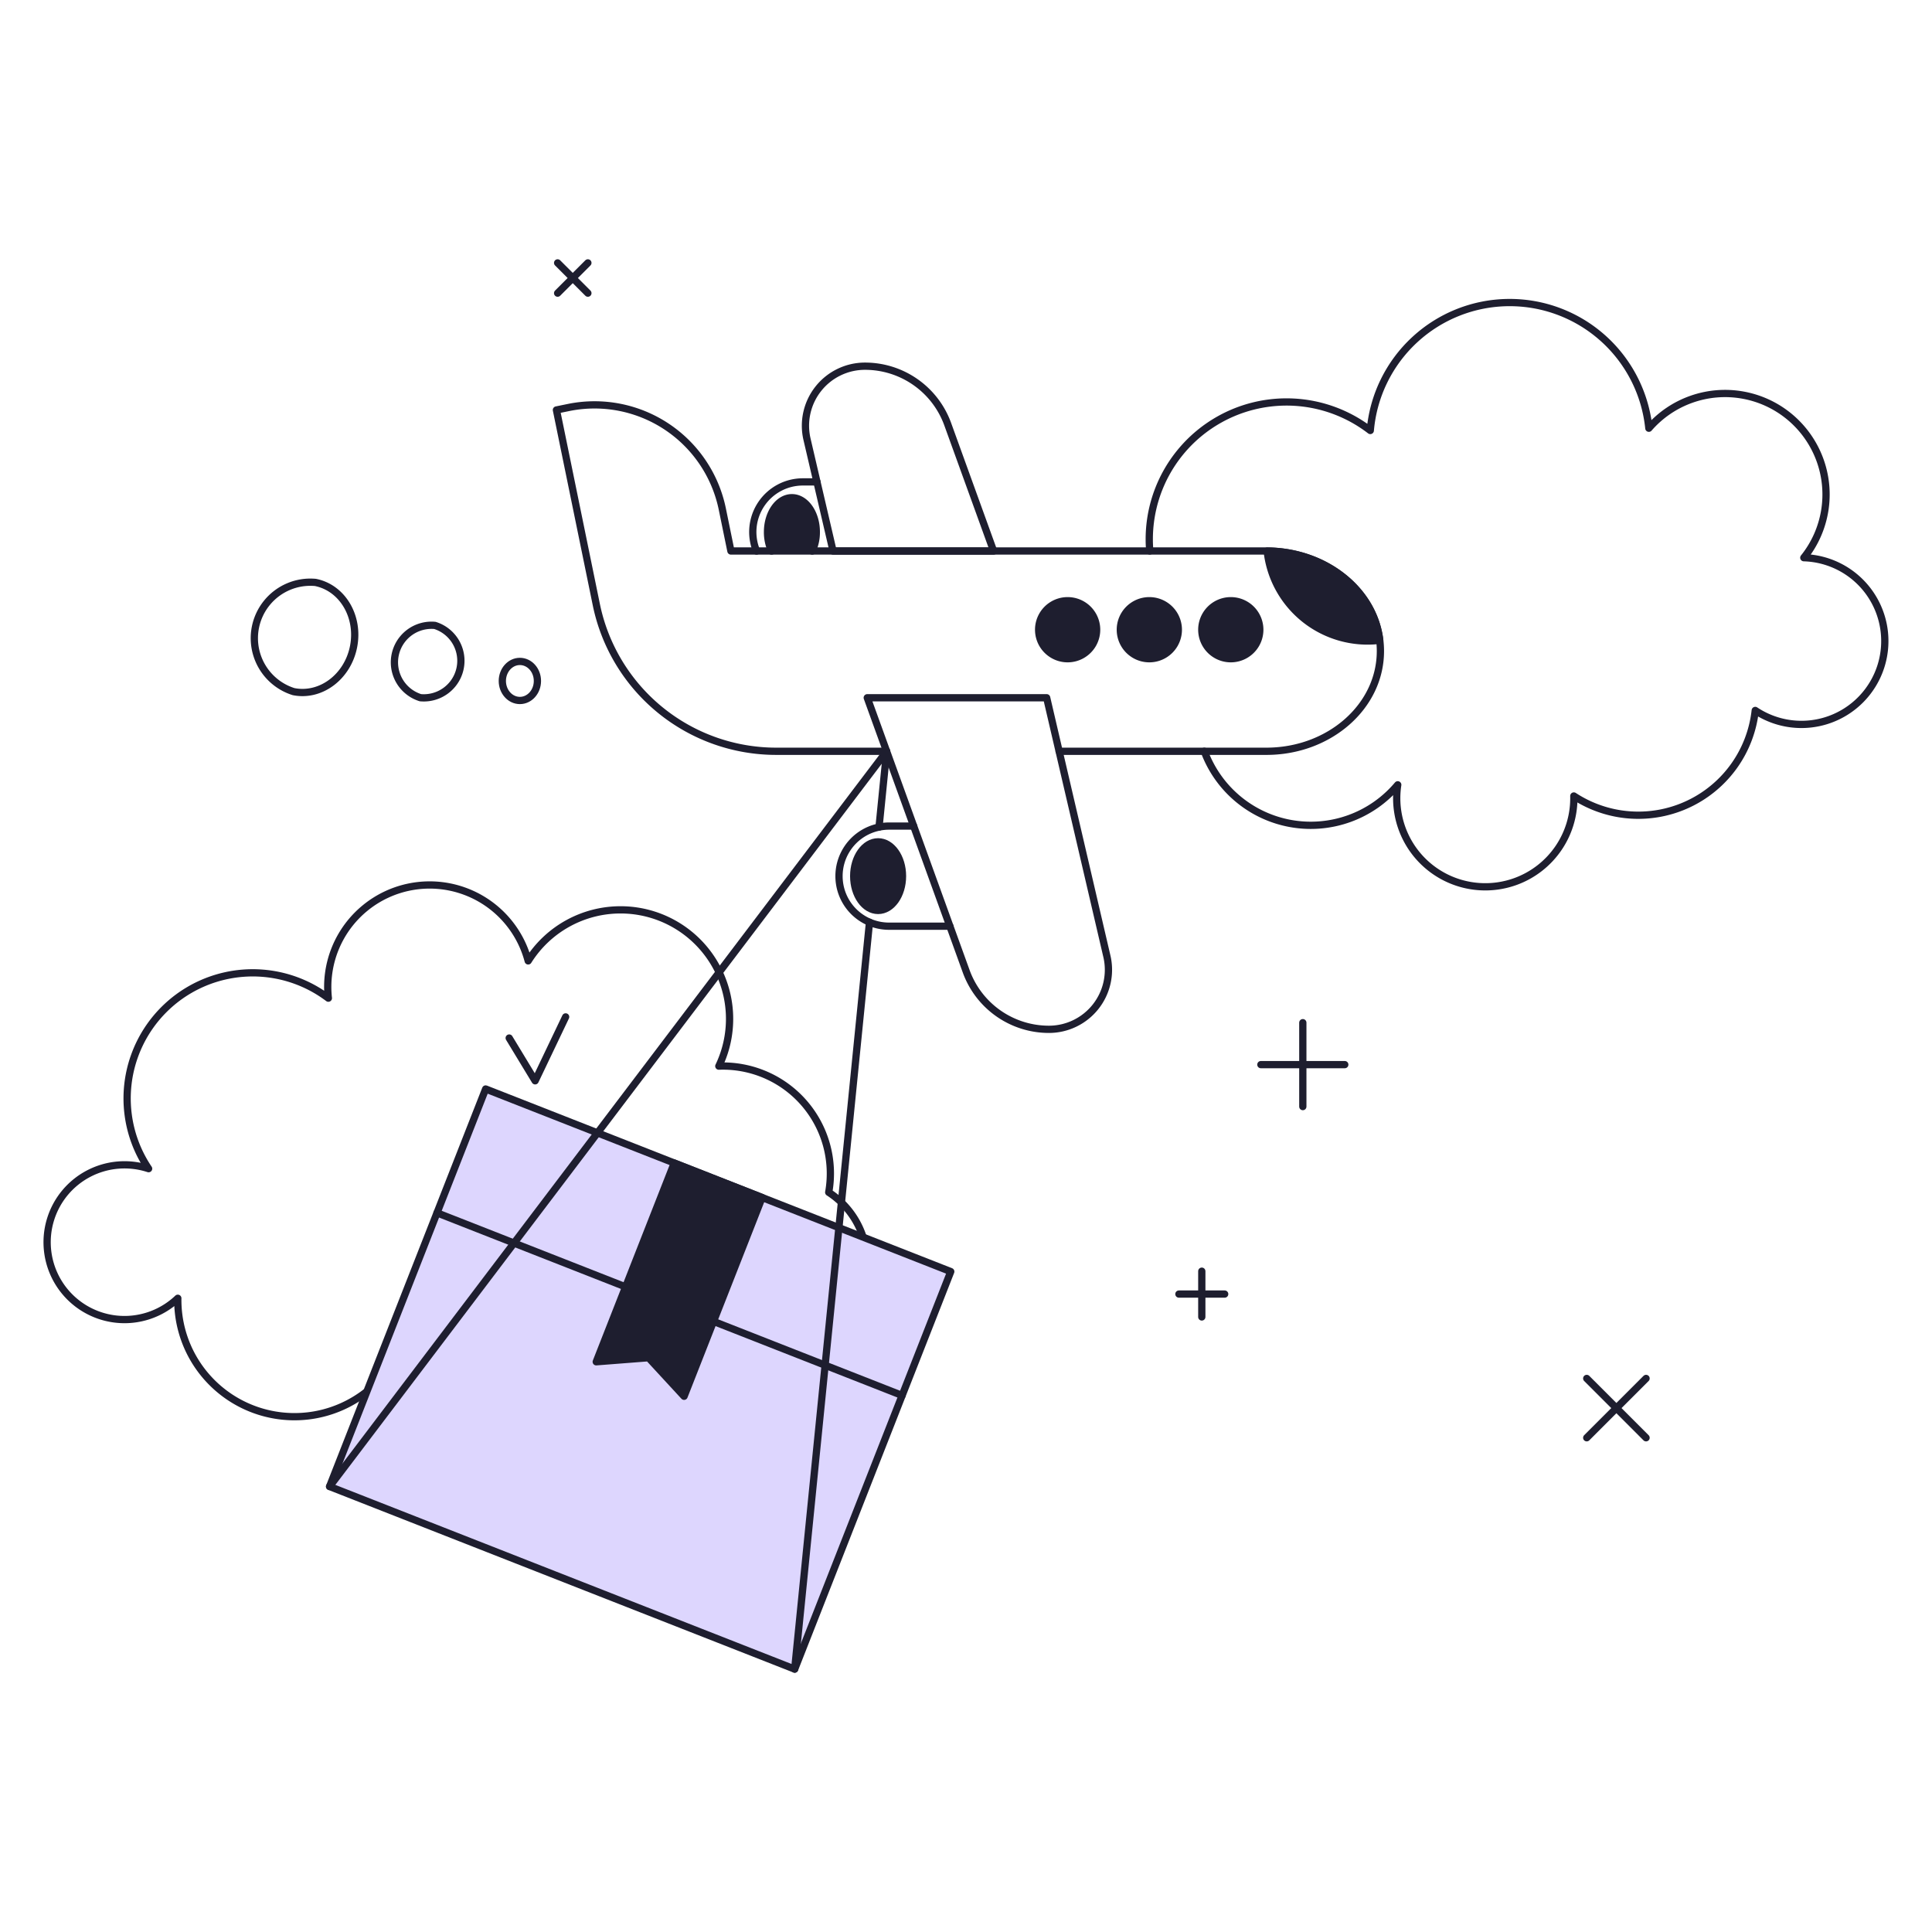 <svg xmlns="http://www.w3.org/2000/svg" fill="none" viewBox="0.125 0.125 199.75 199.75" stroke-width="0.75"><g id="international-shipping--e-commerce-international-shipping"><g id="cloud"><path id="vector" stroke="#1e1e2f" stroke-linecap="round" stroke-linejoin="round" d="M85.806 123.4a11.108 11.108 0 0 0-11.362-13.048 11.274 11.274 0 0 0-19.709-10.879 10.537 10.537 0 0 0-20.661 3.852 12.985 12.985 0 0 0-18.584 17.629 8.002 8.002 0 0 0-10.122 5.194 8 8 0 0 0 13.141 8.206 12.056 12.056 0 0 0 6.81 11.04 12.055 12.055 0 0 0 12.881-1.52 16.407 16.407 0 0 0 11.863 4.583 16.425 16.425 0 0 0 11.575-5.268 9.906 9.906 0 0 0 16.942-4.074 8.74 8.74 0 0 0 7.226-15.715Z"></path><path id="vector_2" stroke="#1e1e2f" stroke-linecap="round" stroke-linejoin="round" d="M124.638 77.8a11.74 11.74 0 0 0 9.004 7.482 11.746 11.746 0 0 0 10.996-4.015 9.154 9.154 0 0 0 4.836 9.519 9.164 9.164 0 0 0 7.368.467 9.158 9.158 0 0 0 6.001-8.831 12.164 12.164 0 0 0 16.568-3.106 12.168 12.168 0 0 0 2.189-5.738 8.62 8.62 0 1 0 5.022-15.792A10.441 10.441 0 0 0 170.6 44.4a14.463 14.463 0 0 0-24.212-9.146 14.462 14.462 0 0 0-4.588 9.379A14.192 14.192 0 0 0 119 57.092"></path></g><g id="parcel"><path id="vector_3" fill="#ddd6fe" d="M50.336 112.714 34.2 153.815l48.088 18.88 16.137-41.101-48.088-18.88Z"></path><path id="vector_4" stroke="#1e1e2f" stroke-linecap="round" stroke-linejoin="round" d="M50.336 112.714 34.2 153.815l48.088 18.88 16.137-41.101-48.088-18.88Z"></path><path id="vector_5" stroke="#1e1e2f" stroke-linecap="round" stroke-linejoin="round" d="m45.308 125.521 48.088 18.88"></path><path id="vector_6" stroke="#1e1e2f" stroke-linecap="round" stroke-linejoin="round" d="m91.008 85.637.785-7.835-57.594 76.013"></path><path id="vector_7" stroke="#1e1e2f" stroke-linecap="round" stroke-linejoin="round" d="m82.287 172.695 7.736-77.221"></path><path id="vector_8" fill="#1e1e2f" d="m69.837 120.371-8.068 20.55 5.408-.42 3.677 3.987 8.068-20.55-9.085-3.567Z"></path><path id="vector_9" stroke="#1e1e2f" stroke-linecap="round" stroke-linejoin="round" d="m69.837 120.371-8.068 20.55 5.408-.42 3.677 3.987 8.068-20.55-9.085-3.567Z"></path></g><g id="airplane"><path id="vector_10" stroke="#1e1e2f" stroke-linecap="round" stroke-linejoin="round" d="M84.593 49.95h-1.459a5.178 5.178 0 0 0-4.788 7.15"></path><path id="vector_11" fill="#1e1e2f" d="M84.1 57.1a4.6 4.6 0 0 0 .424-1.969c0-1.96-1.13-3.549-2.523-3.549-1.393 0-2.523 1.589-2.523 3.549A4.62 4.62 0 0 0 79.9 57.1h4.2Z"></path><path id="vector_12" stroke="#1e1e2f" stroke-linecap="round" stroke-linejoin="round" d="M84.1 57.1a4.6 4.6 0 0 0 .424-1.969c0-1.96-1.13-3.549-2.523-3.549-1.393 0-2.523 1.589-2.523 3.549A4.62 4.62 0 0 0 79.9 57.1"></path><path id="vector_13" stroke="#1e1e2f" stroke-linecap="round" stroke-linejoin="round" d="M86.257 57.1h16.6l-4.745-13.114a9.094 9.094 0 0 0-8.55-6 6.157 6.157 0 0 0-6 7.554l2.695 11.56Z"></path><path id="vector_14" stroke="#1e1e2f" stroke-linecap="round" stroke-linejoin="round" d="M109.63 77.8h21.43c6.509 0 11.786-4.636 11.786-10.354 0-5.956-5.559-10.354-11.786-10.354H75.694l-.888-4.332a13.484 13.484 0 0 0-15.917-10.5l-1.235.253 4.123 20.116A18.985 18.985 0 0 0 80.375 77.8h11.418"></path><path id="vector_15" fill="#1e1e2f" d="M110.508 68.23a2.998 2.998 0 1 0 0-5.996 2.998 2.998 0 0 0 0 5.996Z"></path><path id="vector_16" stroke="#1e1e2f" stroke-linecap="round" stroke-linejoin="round" d="M110.508 68.23a2.998 2.998 0 1 0 0-5.996 2.998 2.998 0 0 0 0 5.996Z"></path><path id="vector_17" fill="#1e1e2f" d="M118.955 68.23a2.998 2.998 0 1 0 0-5.996 2.998 2.998 0 0 0 0 5.996Z"></path><path id="vector_18" stroke="#1e1e2f" stroke-linecap="round" stroke-linejoin="round" d="M118.955 68.23a2.998 2.998 0 1 0 0-5.996 2.998 2.998 0 0 0 0 5.996Z"></path><path id="vector_19" fill="#1e1e2f" d="M127.377 68.23a2.998 2.998 0 1 0 0-5.996 2.998 2.998 0 0 0 0 5.996Z"></path><path id="vector_20" stroke="#1e1e2f" stroke-linecap="round" stroke-linejoin="round" d="M127.377 68.23a2.998 2.998 0 1 0 0-5.996 2.998 2.998 0 0 0 0 5.996Z"></path><path id="vector_21" fill="#1e1e2f" d="M131.139 57.1a10.458 10.458 0 0 0 3.894 7.039 10.443 10.443 0 0 0 7.741 2.186c-.636-5.167-5.595-9.191-11.635-9.225Z"></path><path id="vector_22" stroke="#1e1e2f" stroke-linecap="round" stroke-linejoin="round" d="M131.139 57.1a10.458 10.458 0 0 0 3.894 7.039 10.443 10.443 0 0 0 7.741 2.186c-.636-5.167-5.595-9.191-11.635-9.225Z"></path><path id="vector_23" stroke="#1e1e2f" stroke-linecap="round" stroke-linejoin="round" d="M94.589 85.533h-2.542a5.176 5.176 0 1 0 0 10.352h6.286"></path><path id="vector_24" fill="#1e1e2f" d="M90.912 94.257c1.393 0 2.523-1.589 2.523-3.548 0-1.96-1.13-3.548-2.523-3.548-1.393 0-2.523 1.588-2.523 3.548s1.13 3.548 2.523 3.548Z"></path><path id="vector_25" stroke="#1e1e2f" stroke-linecap="round" stroke-linejoin="round" d="M90.912 94.257c1.393 0 2.523-1.589 2.523-3.548 0-1.96-1.13-3.548-2.523-3.548-1.393 0-2.523 1.588-2.523 3.548s1.13 3.548 2.523 3.548Z"></path><path id="vector_26" stroke="#1e1e2f" stroke-linecap="round" stroke-linejoin="round" d="M108.57 106.547a9.097 9.097 0 0 1-8.551-6L89.791 72.266h18.549l6.226 26.728a6.154 6.154 0 0 1-5.996 7.553Z"></path><path id="vector_27" stroke="#1e1e2f" stroke-linecap="round" stroke-linejoin="round" d="M53.875 72.548c1.002 0 1.814-.904 1.814-2.019 0-1.115-.812-2.019-1.814-2.019s-1.814.904-1.814 2.019c0 1.115.812 2.019 1.814 2.019Z"></path><path id="vector_28" stroke="#1e1e2f" stroke-linecap="round" stroke-linejoin="round" d="M45.088 64.786a3.833 3.833 0 0 0-1.495 7.475 3.833 3.833 0 0 0 1.495-7.475Z"></path><path id="vector_29" stroke="#1e1e2f" stroke-linecap="round" stroke-linejoin="round" d="M32.735 60.342a5.79 5.79 0 0 0-2.259 11.29c2.8.561 5.579-1.512 6.2-4.63.621-3.118-1.139-6.102-3.941-6.66Z"></path></g><g id="elements"><g id="group"><path id="vector_30" stroke="#1e1e2f" stroke-linecap="round" stroke-linejoin="round" d="M130.486 110.197h8.676"></path><path id="vector_31" stroke="#1e1e2f" stroke-linecap="round" stroke-linejoin="round" d="M134.824 114.535v-8.676"></path></g><g id="group_2"><path id="vector_32" stroke="#1e1e2f" stroke-linecap="round" stroke-linejoin="round" d="m164.177 142.642 6.135 6.135"></path><path id="vector_33" stroke="#1e1e2f" stroke-linecap="round" stroke-linejoin="round" d="m164.177 148.777 6.135-6.135"></path></g><g id="group_3"><path id="vector_34" stroke="#1e1e2f" stroke-linecap="round" stroke-linejoin="round" d="m57.778 27.305 3.129 3.129"></path><path id="vector_35" stroke="#1e1e2f" stroke-linecap="round" stroke-linejoin="round" d="m57.778 30.434 3.129-3.129"></path></g><g id="group_4"><path id="vector_36" stroke="#1e1e2f" stroke-linecap="round" stroke-linejoin="round" d="M122.012 133.919h4.733"></path><path id="vector_37" stroke="#1e1e2f" stroke-linecap="round" stroke-linejoin="round" d="M124.379 136.285v-4.732"></path></g><path id="vector_38" stroke="#1e1e2f" stroke-linecap="round" stroke-linejoin="round" d="m52.771 107.447 2.682 4.424 3.154-6.609"></path></g></g></svg>